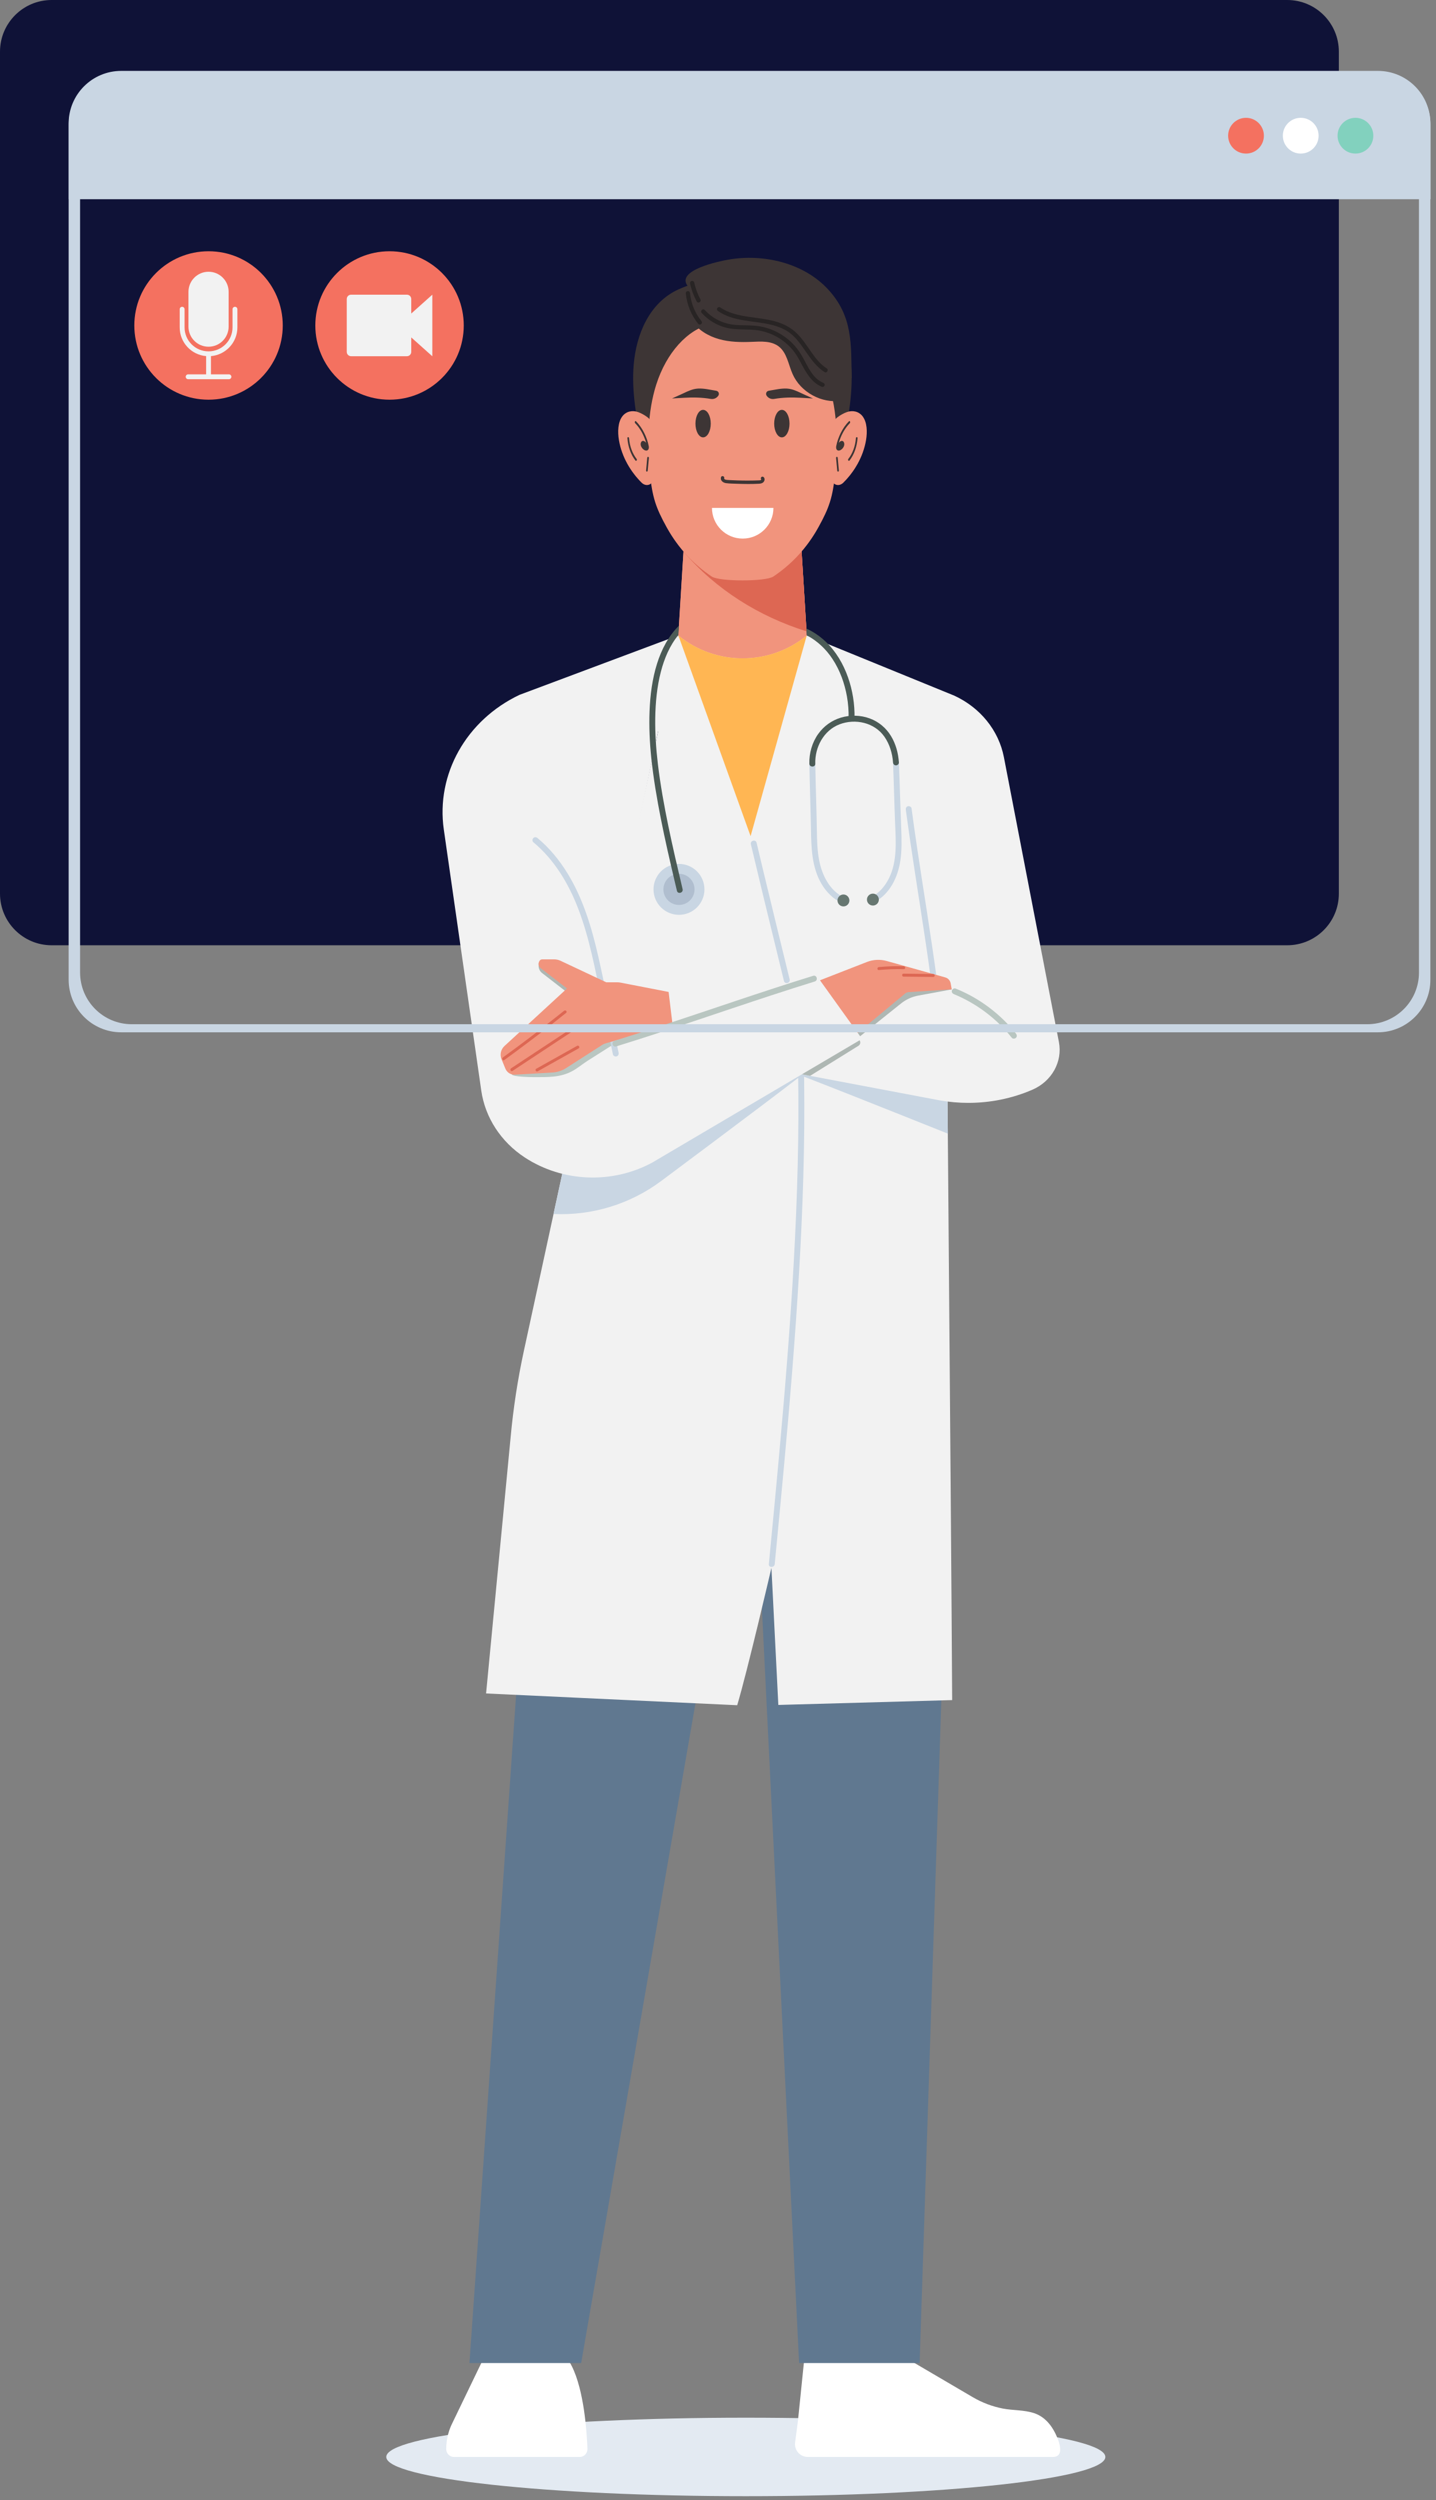<?xml version="1.0" encoding="UTF-8"?>
<svg width="247px" height="430px" viewBox="0 0 247 430" version="1.1" xmlns="http://www.w3.org/2000/svg" xmlns:xlink="http://www.w3.org/1999/xlink">
    <rect x="0" y="0" width="247" height="430" fill="#808080" stroke="none"/>
    <title>Doctor</title>
    <g id="Virtual-Booking---Walk-in" stroke="none" stroke-width="1" fill="none" fill-rule="evenodd">
        <g id="Landing-Page-Copy-2" transform="translate(-774, -316)">
            <g id="Hero" transform="translate(110, 168)">
                <g id="Doctor" transform="translate(664, 148)">
                    <path d="M190.127,422.573 C190.127,426.299 162.437,429.324 128.284,429.324 C94.126,429.324 66.44,426.299 66.44,422.573 C66.44,418.843 94.126,415.822 128.284,415.822 C162.437,415.822 190.127,418.843 190.127,422.573" id="Fill-133" fill="#E3EAF2"></path>
                    <path d="M221.401,162.579 C150.563,162.579 79.728,162.579 8.89,162.579 C3.977,162.579 4.05009359e-13,158.602 4.05009359e-13,153.689 C4.05009359e-13,105.424 4.05009359e-13,57.156 4.05009359e-13,8.891 C4.05009359e-13,3.979 3.977,-2.34479103e-13 8.89,-2.34479103e-13 C79.728,-2.34479103e-13 150.567,-2.34479103e-13 221.401,-2.34479103e-13 C226.314,-2.34479103e-13 230.291,3.98 230.291,8.891 C230.291,57.157 230.291,105.424 230.291,153.689 C230.295,158.602 226.31,162.579 221.401,162.579" id="Fill-134" fill="#0F1237"></path>
                    <path d="M76.752,421.2 L76.752,421.2 C76.752,420.977 76.76,420.759 76.776,420.536 C76.776,420.524 76.78,420.512 76.78,420.499 C76.792,420.285 76.816,420.07 76.845,419.855 C76.986,418.831 77.282,417.834 77.728,416.907 C79.554,413.112 81.385,409.321 83.215,405.531 C83.215,405.526 97.666,405.506 97.484,405.531 C100.011,408.892 100.76,415.963 100.979,419.855 C100.979,419.859 100.983,419.863 100.983,419.868 C100.987,419.981 100.995,420.09 100.999,420.2 C100.999,420.212 100.999,420.228 101.003,420.24 C101.007,420.337 101.011,420.435 101.015,420.528 C101.019,420.584 101.019,420.637 101.023,420.694 C101.027,420.742 101.027,420.791 101.027,420.836 C101.035,420.945 101.039,421.05 101.043,421.151 C101.072,421.929 100.472,422.573 99.723,422.573 C92.506,422.573 85.289,422.573 78.068,422.573 C77.796,422.573 77.541,422.484 77.331,422.338 C77.007,422.107 76.784,421.731 76.756,421.293 C76.756,421.265 76.752,421.232 76.752,421.2" id="Fill-135" fill="#FFFFFF"></path>
                    <path d="M137.246,416.421 C137.615,412.788 137.988,409.151 138.36,405.518 C144.164,405.518 149.967,405.518 155.771,405.518 C159.631,407.782 163.49,410.046 167.35,412.31 C168.938,413.238 170.679,413.898 172.481,414.246 C174.28,414.594 176.171,414.465 177.917,415.056 C180.01,415.765 181.266,417.656 182.007,419.641 C182.4,420.702 182.817,422.573 181.124,422.573 C168.731,422.573 156.338,422.573 143.945,422.573 C143.755,422.573 143.564,422.573 143.378,422.573 C141.9,422.573 140.422,422.573 138.947,422.573 C137.615,422.573 136.586,421.398 136.76,420.078 C136.922,418.859 137.084,417.64 137.246,416.421" id="Fill-136" fill="#FFFFFF"></path>
                    <path d="M91.323,254.98 C87.796,305.463 84.272,355.942 80.749,406.426 C87.152,406.426 93.555,406.426 99.962,406.426 C108.706,355.942 117.454,305.463 126.202,254.98 C114.575,254.98 102.947,254.98 91.323,254.98" id="Fill-137" fill="#607890"></path>
                    <path d="M137.449,406.426 C134.962,355.942 132.476,305.463 129.985,254.98 C141.037,254.98 152.09,254.98 163.142,254.98 C161.49,305.463 159.833,355.942 158.181,406.426 C151.272,406.426 144.362,406.426 137.449,406.426" id="Fill-138" fill="#607890"></path>
                    <path d="M162.535,135.983 C154.852,127.543 147.173,119.102 139.49,110.661 C139.539,110.639 139.587,110.616 139.636,110.593 C139.348,110.158 139.061,109.724 138.769,109.289 C138.526,109.216 138.287,109.143 138.044,109.071 C137.465,108.436 136.886,107.801 136.311,107.166 C130.086,106.544 123.865,105.922 117.644,105.3 C117.32,106.626 117,107.953 116.676,109.279 C114.882,114.518 113.088,119.756 111.298,124.995 C111.298,124.995 112.051,125.316 113.202,125.8 C105.511,161.279 97.82,196.761 90.129,232.243 C89.059,237.168 88.294,242.158 87.832,247.18 C86.423,261.873 85.018,276.566 83.608,291.26 C98.006,291.936 112.404,292.608 126.801,293.285 C128.567,287.4 132.69,269.653 132.69,269.653 C133.087,277.514 133.48,285.375 133.877,293.236 C143.844,292.957 153.811,292.681 163.778,292.402 C163.636,264.493 162.535,135.982 162.535,135.983" id="Fill-139" fill="#F2F2F2"></path>
                    <path d="M137.271,183.959 C137.376,189.418 137.344,194.882 137.21,200.341 C137.076,205.91 136.841,211.475 136.534,217.031 C136.222,222.669 135.833,228.303 135.396,233.932 C134.966,239.501 134.484,245.065 133.978,250.626 C133.48,256.094 132.962,261.557 132.435,267.021 C132.37,267.681 132.309,268.345 132.245,269.009 C132.18,269.661 133.196,269.657 133.257,269.009 C133.78,263.57 134.306,258.127 134.804,252.684 C135.315,247.131 135.805,241.578 136.246,236.022 C136.696,230.392 137.097,224.759 137.429,219.125 C137.757,213.552 138.016,207.98 138.174,202.403 C138.328,196.923 138.388,191.439 138.32,185.956 C138.308,185.292 138.299,184.627 138.287,183.959 C138.275,183.307 137.259,183.303 137.271,183.959" id="Fill-140" fill="#C9D6E3"></path>
                    <path d="M139.818,183.339 C126.076,186.628 112.331,189.917 98.589,193.205 C97.463,198.401 96.337,203.602 95.207,208.798 C101.841,209.101 108.386,207.105 113.724,203.124 C124.137,195.356 140.179,183.344 139.818,183.339" id="Fill-141" fill="#C9D6E3"></path>
                    <path d="M163.033,194.975 C163,191.334 162.972,187.758 162.944,184.283 C153.847,184.263 144.751,184.247 135.655,184.226 C136.108,184.218 155.957,192.144 163.033,194.975" id="Fill-142" fill="#C9D6E3"></path>
                    <path d="M177.56,187.43 C174.093,188.924 170.339,189.686 166.556,189.686 C164.932,189.686 163.3,189.544 161.684,189.261 C154.236,187.851 146.788,186.446 139.34,185.036 C138.283,184.838 137.226,184.635 136.169,184.437 C129.017,183.084 121.865,181.736 114.712,180.383 C114.534,176.726 114.356,173.069 114.174,169.411 C127.603,169.626 141.033,169.845 154.459,170.064 C157.164,170.104 159.87,170.149 162.575,170.193 C162.474,169.93 162.369,169.667 162.267,169.403 C154.435,149.364 146.602,129.326 138.773,109.287 C147.226,112.739 155.682,116.192 164.138,119.644 C168.618,121.707 171.789,125.633 172.676,130.228 C175.831,146.558 178.986,162.887 182.137,179.217 C182.793,182.61 180.909,185.988 177.56,187.43" id="Fill-143" fill="#F2F2F2"></path>
                    <path d="M163.709,170.165 C161.785,170.521 159.862,170.878 157.938,171.234 C156.861,171.432 155.848,171.894 154.994,172.579 C152.64,174.462 150.287,176.345 147.934,178.232 C147.813,178.33 147.748,178.475 147.748,178.621 C147.748,178.726 147.78,178.832 147.849,178.921 C148.076,179.225 147.995,179.654 147.675,179.856 C144.897,181.582 142.119,183.311 139.34,185.036 C138.283,184.838 137.226,184.635 136.169,184.437 C142.268,179.646 148.364,174.855 154.459,170.064 C154.56,169.983 154.661,169.906 154.763,169.829 C156.974,169.533 159.185,169.241 161.397,168.946 C161.684,169.1 161.976,169.25 162.267,169.403 C162.745,169.659 163.227,169.914 163.709,170.165" id="Fill-144" fill="#AEB7B3"></path>
                    <path d="M138.773,109.286 C138.757,109.3 138.737,109.314 138.721,109.327 C132.289,114.54 123.084,114.519 116.676,109.278 C116.996,104.062 117.316,98.845 117.64,93.628 C120.998,92.306 124.359,90.982 127.721,89.658 C127.721,89.655 127.721,89.652 127.721,89.648 C131.082,90.973 134.444,92.297 137.805,93.621 C138.129,98.842 138.449,104.065 138.773,109.286" id="Fill-145" fill="#F1947D"></path>
                    <path d="M138.773,109.286 C138.757,109.3 138.737,109.314 138.721,109.327 C132.289,114.54 123.084,114.519 116.676,109.278 C116.996,104.062 117.316,98.845 117.64,93.628 C120.998,92.306 124.359,90.982 127.721,89.658 C127.721,89.655 127.721,89.652 127.721,89.648 C131.082,90.973 134.444,92.297 137.805,93.621 C138.129,98.842 138.449,104.065 138.773,109.286" id="Fill-146" fill="#F1947D"></path>
                    <path d="M117.563,94.861 C123.104,101.388 130.556,106.032 138.729,108.585 C138.421,103.597 138.113,98.609 137.805,93.621 C134.444,92.297 131.082,90.973 127.721,89.649 C127.721,89.652 127.721,89.656 127.721,89.659 C124.359,90.982 120.998,92.305 117.64,93.628 C117.616,94.039 117.588,94.45 117.563,94.861" id="Fill-147" fill="#DD6753"></path>
                    <path d="M138.721,109.328 C138.737,109.315 138.753,109.302 138.769,109.289 C135.549,120.796 132.326,132.302 129.106,143.809 C124.963,132.299 120.82,120.789 116.676,109.279 C119.888,111.908 123.808,113.224 127.729,113.223 C131.621,113.223 135.517,111.924 138.721,109.328" id="Fill-148" fill="#FFB653"></path>
                    <path d="M129.155,145.209 C130.604,151.344 132.099,157.468 133.593,163.588 C134.01,165.297 134.432,167.01 134.845,168.719 C135.003,169.351 135.979,169.083 135.825,168.448 C134.334,162.328 132.828,156.213 131.362,150.089 C130.949,148.372 130.54,146.656 130.135,144.939 C129.985,144.304 129.005,144.573 129.155,145.209" id="Fill-149" fill="#C9D6E3"></path>
                    <path d="M164.09,170.995 C167.107,172.23 169.873,174.089 172.178,176.402 C172.834,177.062 173.453,177.759 174.033,178.488 C174.207,178.702 174.575,178.666 174.753,178.488 C174.964,178.277 174.924,177.985 174.753,177.771 C172.639,175.114 169.983,172.89 167.002,171.262 C166.147,170.797 165.26,170.383 164.357,170.015 C164.106,169.91 163.798,170.128 163.733,170.367 C163.652,170.659 163.835,170.89 164.09,170.995" id="Fill-150" fill="#B9C6C1"></path>
                    <path d="M155.808,139.289 C156.338,143.214 156.917,147.131 157.525,151.045 C158.096,154.75 158.683,158.456 159.23,162.162 C159.566,164.434 159.89,166.706 160.198,168.978 C160.234,169.254 160.583,169.399 160.821,169.335 C161.117,169.254 161.21,168.982 161.178,168.711 C160.647,164.786 160.064,160.866 159.461,156.954 C158.89,153.248 158.302,149.546 157.752,145.835 C157.415,143.565 157.091,141.293 156.788,139.019 C156.747,138.748 156.399,138.599 156.16,138.665 C155.868,138.745 155.771,139.016 155.808,139.289" id="Fill-151" fill="#C9D6E3"></path>
                    <path d="M141.041,168.601 C143.73,167.553 146.42,166.504 149.105,165.455 C150.198,165.029 151.397,164.969 152.523,165.285 C155.88,166.228 159.238,167.168 162.595,168.107 C163.069,168.241 163.422,168.626 163.515,169.108 C163.579,169.46 163.644,169.812 163.709,170.165 C161.235,170.323 158.76,170.477 156.281,170.635 C156.067,170.647 155.864,170.732 155.698,170.869 C152.434,173.579 149.174,176.288 145.913,179.002 C144.289,175.535 142.665,172.068 141.041,168.601" id="Fill-152" fill="#F1947D"></path>
                    <path d="M160.53,167.52 C158.825,167.5 157.12,167.48 155.415,167.459 C155.091,167.459 155.091,167.966 155.415,167.97 C157.124,167.986 158.825,168.006 160.53,168.026 C160.858,168.03 160.858,167.524 160.53,167.52" id="Fill-153" fill="#DD6753"></path>
                    <path d="M155.451,166.184 C154.022,166.147 152.592,166.196 151.166,166.329 C150.842,166.362 150.842,166.868 151.166,166.836 C152.592,166.702 154.022,166.653 155.451,166.69 C155.779,166.698 155.779,166.192 155.451,166.184" id="Fill-154" fill="#DD6753"></path>
                    <path d="M146.983,123.493 C146.97,124.147 145.954,124.146 145.966,123.493 C145.99,122.252 145.897,121.008 145.679,119.79 C145.274,117.512 144.48,115.294 143.204,113.355 C142.082,111.64 140.576,110.221 138.769,109.267 C138.757,109.038 138.745,108.812 138.729,108.585 C138.717,108.424 138.708,108.264 138.696,108.104 C139.923,108.662 141.045,109.431 142.021,110.357 C143.795,112.038 145.051,114.2 145.861,116.49 C146.65,118.725 147.027,121.124 146.983,123.493" id="Fill-155" fill="#4B5B56"></path>
                    <path d="M139.215,131.352 C139.28,135.048 139.421,138.74 139.486,142.435 C139.539,145.71 139.603,149.178 141.337,152.073 C142.163,153.45 143.342,154.649 144.82,155.309 C145.071,155.423 145.367,155.382 145.517,155.127 C145.642,154.912 145.585,154.544 145.334,154.435 C142.706,153.264 141.369,150.514 140.871,147.817 C140.567,146.173 140.535,144.492 140.507,142.825 C140.478,141.025 140.43,139.225 140.381,137.425 C140.324,135.401 140.264,133.377 140.231,131.352 C140.223,130.7 139.207,130.698 139.215,131.352" id="Fill-156" fill="#C9D6E3"></path>
                    <path d="M146.1,154.844 C146.116,155.407 145.67,155.88 145.107,155.897 C144.54,155.913 144.071,155.467 144.054,154.9 C144.038,154.337 144.48,153.864 145.047,153.847 C145.61,153.831 146.083,154.277 146.1,154.844" id="Fill-157" fill="#677771"></path>
                    <path d="M153.604,131.128 C153.75,134.637 153.823,138.148 153.965,141.656 C154.094,144.798 154.35,148.181 152.892,151.085 C152.219,152.426 151.231,153.588 149.886,154.285 C149.307,154.584 149.822,155.463 150.401,155.16 C153.062,153.779 154.459,150.838 154.872,147.985 C155.131,146.213 155.095,144.427 155.022,142.643 C154.949,140.841 154.884,139.039 154.827,137.235 C154.763,135.2 154.702,133.164 154.617,131.128 C154.589,130.478 153.576,130.474 153.604,131.128" id="Fill-158" fill="#C9D6E3"></path>
                    <path d="M149.121,154.755 C149.137,155.317 149.607,155.763 150.174,155.747 C150.737,155.731 151.186,155.257 151.166,154.694 C151.15,154.127 150.68,153.681 150.113,153.697 C149.55,153.718 149.101,154.188 149.121,154.755" id="Fill-159" fill="#677771"></path>
                    <path d="M140.231,131.352 C140.154,128.525 141.669,125.63 144.395,124.582 C147.104,123.538 150.417,124.263 152.122,126.705 C153.025,127.999 153.491,129.562 153.604,131.128 C153.621,131.402 153.823,131.636 154.111,131.636 C154.37,131.636 154.637,131.403 154.617,131.128 C154.507,129.544 154.09,127.962 153.26,126.596 C152.406,125.188 151.146,124.134 149.599,123.564 C148.032,122.986 146.25,122.947 144.654,123.423 C143.062,123.897 141.701,124.882 140.738,126.23 C139.685,127.703 139.166,129.549 139.215,131.352 C139.235,132.004 140.251,132.007 140.231,131.352" id="Fill-160" fill="#4B5B56"></path>
                    <path d="M116.676,109.278 C107.568,112.69 98.456,116.101 89.347,119.512 C80.186,123.874 74.974,133.158 76.338,142.674 C78.485,157.642 80.635,172.611 82.782,187.58 C83.45,192.221 86.164,196.389 90.27,199.078 C96.767,203.334 105.32,203.674 112.185,199.957 C124.213,192.861 136.242,185.769 148.27,178.674 C145.711,175.106 143.151,171.542 140.592,167.974 C127.697,171.801 114.797,175.624 101.898,179.451 C106.823,156.059 111.752,132.669 116.676,109.278" id="Fill-161" fill="#F2F2F2"></path>
                    <path d="M92.644,165.645 C92.644,165.811 92.644,165.973 92.644,166.139 C92.644,166.613 92.862,167.058 93.235,167.35 C94.717,168.5 96.2,169.646 97.682,170.793 C97.974,170.46 98.269,170.128 98.561,169.792 C96.588,168.411 94.616,167.03 92.644,165.645" id="Fill-162" fill="#AEB7B3"></path>
                    <path d="M105.49,179.642 C104.028,180.573 102.566,181.497 101.1,182.424 C100.201,182.995 99.391,183.7 98.451,184.21 C96.362,185.348 94.211,185.247 91.907,185.259 C91.615,185.259 87.986,185.231 88.039,184.757 C88.047,184.696 105.11,177.989 105.11,177.989 C105.235,178.54 105.361,179.091 105.49,179.642" id="Fill-163" fill="#B9C6C1"></path>
                    <path d="M91.737,144.854 C95.361,147.867 97.836,152.021 99.496,156.387 C101.412,161.433 102.38,166.787 103.482,172.056 C104.13,175.15 104.778,178.245 105.426,181.339 C105.482,181.606 105.798,181.764 106.049,181.695 C106.325,181.618 106.458,181.339 106.402,181.067 C105.818,178.269 105.231,175.47 104.648,172.672 C104.085,169.983 103.542,167.281 102.931,164.6 C101.793,159.602 100.314,154.597 97.609,150.198 C96.216,147.931 94.507,145.842 92.453,144.136 C92.243,143.961 91.943,143.93 91.737,144.136 C91.554,144.316 91.522,144.678 91.737,144.854" id="Fill-164" fill="#C9D6E3"></path>
                    <path d="M115.004,170.606 C112.258,170.072 109.512,169.537 106.766,169.006 C106.56,168.966 106.349,168.946 106.142,168.946 C104.069,168.946 101.991,168.946 99.918,168.946 C99.124,168.946 98.358,169.245 97.771,169.784 C94.106,173.158 90.441,176.527 86.775,179.901 C86.144,180.48 85.941,181.391 86.265,182.185 C86.488,182.724 86.706,183.262 86.929,183.797 C87.201,184.461 87.865,184.882 88.582,184.838 C90.72,184.716 92.862,184.591 95.005,184.465 C95.851,184.417 96.674,184.149 97.386,183.692 C99.504,182.335 101.619,180.974 103.733,179.618 C104.356,179.217 115.721,176.54 115.721,176.54 C115.482,174.559 115.243,172.583 115.004,170.606" id="Fill-165" fill="#F1947D"></path>
                    <path d="M105.851,169.687 C102.708,168.209 99.565,166.726 96.422,165.248 C96.078,165.082 95.701,165.001 95.321,165.001 C94.636,165.001 93.952,165.001 93.267,165.001 C93.097,165.001 92.935,165.078 92.834,165.216 C92.522,165.625 92.603,166.212 93.008,166.524 C95.353,168.334 97.702,170.149 100.047,171.959 C101.983,171.202 103.915,170.444 105.851,169.687" id="Fill-166" fill="#F1947D"></path>
                    <path d="M99.27,179.873 C96.925,181.189 94.58,182.501 92.239,183.813 C91.955,183.971 92.21,184.413 92.494,184.251 C94.839,182.939 97.18,181.626 99.525,180.314 C99.808,180.152 99.553,179.715 99.27,179.873" id="Fill-167" fill="#DD6753"></path>
                    <path d="M98.755,176.58 C96.005,178.398 93.255,180.213 90.505,182.027 C89.639,182.602 88.772,183.173 87.905,183.744 C87.634,183.927 87.885,184.364 88.16,184.186 C90.91,182.367 93.66,180.553 96.41,178.739 C97.277,178.164 98.144,177.593 99.014,177.021 C99.286,176.839 99.031,176.402 98.755,176.58" id="Fill-168" fill="#DD6753"></path>
                    <path d="M97.026,173.846 C94.397,175.936 91.753,177.998 89.051,179.998 C88.201,180.626 87.346,181.254 86.496,181.877 C86.233,182.068 86.488,182.509 86.751,182.315 C89.497,180.31 92.219,178.273 94.896,176.175 C95.726,175.523 96.556,174.863 97.382,174.203 C97.637,174 97.277,173.644 97.026,173.846" id="Fill-169" fill="#DD6753"></path>
                    <path d="M139.871,167.832 C135.436,169.197 131.034,170.655 126.631,172.125 C122.12,173.636 117.612,175.162 113.088,176.645 C110.638,177.447 108.184,178.236 105.717,178.994 C105.093,179.188 105.361,180.168 105.984,179.974 C110.419,178.605 114.826,177.151 119.224,175.681 C123.74,174.17 128.247,172.639 132.767,171.161 C135.221,170.359 137.676,169.569 140.142,168.808 C140.766,168.618 140.499,167.638 139.871,167.832" id="Fill-170" fill="#B9C6C1"></path>
                    <path d="M112.497,153.843 C112.983,156.213 115.299,157.739 117.669,157.253 C120.038,156.767 121.565,154.455 121.079,152.086 C120.593,149.716 118.276,148.19 115.911,148.675 C113.542,149.161 112.011,151.474 112.497,153.843" id="Fill-171" fill="#C9D6E3"></path>
                    <path d="M114.165,153.503 C114.461,154.949 115.879,155.885 117.329,155.589 C118.774,155.289 119.71,153.876 119.41,152.426 C119.115,150.976 117.701,150.044 116.251,150.34 C114.801,150.64 113.87,152.053 114.165,153.503" id="Fill-172" fill="#B0BECF"></path>
                    <path d="M116.433,153.203 C116.324,152.754 116.219,152.304 116.114,151.851 C115.251,148.194 114.404,144.527 113.675,140.841 C112.991,137.374 112.396,133.88 112.027,130.364 C111.748,127.683 111.618,124.979 111.727,122.283 C111.841,119.54 112.189,116.77 113.015,114.143 C113.777,111.727 114.967,109.411 116.778,107.615 C116.745,108.15 116.713,108.688 116.68,109.224 C115.186,111.037 114.263,113.268 113.675,115.523 C112.999,118.124 112.748,120.82 112.707,123.499 C112.671,126.134 112.841,128.771 113.157,131.387 C113.586,134.976 114.23,138.539 114.959,142.079 C115.709,145.713 116.559,149.323 117.414,152.932 C117.563,153.572 116.583,153.839 116.433,153.203" id="Fill-173" fill="#4B5B56"></path>
                    <path d="M146.399,62.738 C146.047,58.527 144.233,54.257 140.993,51.415 C137.392,48.255 132.374,47.786 127.765,47.72 C124.023,47.667 120.18,48.204 116.741,49.753 C111.691,52.032 109.439,57.488 108.998,62.738 C108.613,67.298 109.48,71.86 110.342,76.354 C110.342,76.354 127.68,77.496 127.68,77.498 C127.684,77.498 127.692,77.497 127.701,77.497 C127.701,77.497 127.721,77.498 127.721,77.496 C133.5,77.115 139.275,76.735 145.055,76.354 C145.917,71.86 146.784,67.298 146.399,62.738" id="Fill-174" fill="#3D3535"></path>
                    <path d="M142.564,66.16 C140.823,60.672 137.173,56.632 133.152,55.736 C132.654,55.626 132.151,55.565 131.649,55.557 C130.309,55.536 125.129,55.536 123.792,55.557 C123.286,55.565 122.788,55.625 122.29,55.736 C118.264,56.633 114.619,60.672 112.874,66.16 C111.403,70.801 111.278,76.175 111.772,81.258 C112.193,85.575 112.821,87.344 114.68,90.709 C116.737,94.431 119.495,97.207 122.427,99.164 C123.752,100.047 131.686,100.047 133.01,99.164 C135.942,97.207 138.704,94.431 140.758,90.709 C142.621,87.344 143.244,85.575 143.666,81.258 C144.16,76.174 144.038,70.801 142.564,66.16" id="Fill-175" fill="#F1947D"></path>
                    <path d="M122.253,72.857 C122.257,74.164 121.666,75.223 120.937,75.223 C120.212,75.223 119.621,74.164 119.621,72.857 C119.621,71.551 120.212,70.491 120.937,70.491 C121.666,70.491 122.257,71.551 122.253,72.857" id="Fill-176" fill="#3D3535"></path>
                    <path d="M133.164,72.857 C133.164,74.164 133.755,75.223 134.484,75.223 C135.209,75.223 135.801,74.164 135.801,72.857 C135.801,71.551 135.209,70.491 134.484,70.491 C133.755,70.491 133.164,71.551 133.164,72.857" id="Fill-177" fill="#3D3535"></path>
                    <path d="M112.436,73.963 C112.371,73.04 111.974,72.212 111.367,71.762 C110.861,71.387 110.326,71.081 109.759,70.877 C108.819,70.54 107.722,70.705 107.033,71.622 C106.272,72.645 106.219,74.29 106.458,75.698 C106.965,78.672 108.532,81.191 110.346,83.001 C110.674,83.326 111.087,83.485 111.488,83.402 C112.501,83.194 112.643,81.782 112.647,80.627 C112.663,78.403 112.59,76.178 112.436,73.963" id="Fill-178" fill="#F1947D"></path>
                    <path d="M111.326,78.76 C111.262,79.481 111.193,80.202 111.128,80.923 C111.116,81.026 111.201,81.115 111.27,81.115 C111.355,81.115 111.403,81.027 111.415,80.923 C111.48,80.202 111.549,79.481 111.614,78.76 C111.622,78.657 111.541,78.567 111.472,78.567 C111.383,78.568 111.335,78.656 111.326,78.76 C111.326,78.76 111.326,78.76 111.326,78.76" id="Fill-179" fill="#3D3535"></path>
                    <path d="M107.916,75.367 C108.022,76.822 108.508,78.194 109.301,79.208 C109.435,79.379 109.638,79.107 109.504,78.935 C108.771,77.996 108.301,76.72 108.204,75.367 C108.184,75.123 107.896,75.121 107.916,75.367" id="Fill-180" fill="#3D3535"></path>
                    <path d="M111.586,76.729 C111.44,75.934 111.148,75.153 110.812,74.473 C110.427,73.695 109.949,73.017 109.395,72.452 C109.249,72.301 109.103,72.635 109.249,72.784 C109.885,73.431 110.415,74.257 110.8,75.189 C110.934,75.508 111.051,75.84 111.144,76.181 C111.108,76.133 111.071,76.09 111.039,76.054 C110.828,75.821 110.472,75.697 110.281,76.047 C110.099,76.381 110.241,76.795 110.435,77.051 C110.638,77.31 110.934,77.526 111.217,77.496 C111.533,77.462 111.654,77.112 111.586,76.729" id="Fill-181" fill="#3D3535"></path>
                    <path d="M142.985,73.963 C143.05,73.04 143.447,72.212 144.054,71.762 C144.565,71.387 145.095,71.081 145.662,70.877 C146.602,70.54 147.699,70.705 148.388,71.622 C149.153,72.645 149.202,74.29 148.963,75.698 C148.457,78.672 146.889,81.191 145.071,83.001 C144.747,83.326 144.338,83.485 143.933,83.402 C142.92,83.194 142.779,81.782 142.775,80.627 C142.762,78.403 142.831,76.178 142.985,73.963" id="Fill-182" fill="#F1947D"></path>
                    <path d="M144.095,78.76 C144.16,79.481 144.229,80.202 144.293,80.923 C144.302,81.026 144.22,81.115 144.152,81.115 C144.067,81.115 144.018,81.027 144.006,80.923 C143.941,80.202 143.872,79.481 143.807,78.76 C143.795,78.657 143.88,78.567 143.949,78.567 C144.038,78.568 144.087,78.656 144.095,78.76 C144.095,78.76 144.095,78.76 144.095,78.76" id="Fill-183" fill="#3D3535"></path>
                    <path d="M147.505,75.367 C147.4,76.822 146.91,78.194 146.12,79.208 C145.986,79.379 145.78,79.107 145.917,78.935 C146.65,77.996 147.12,76.72 147.218,75.367 C147.234,75.123 147.525,75.121 147.505,75.367" id="Fill-184" fill="#3D3535"></path>
                    <path d="M143.836,76.729 C143.982,75.934 144.273,75.153 144.609,74.473 C144.994,73.695 145.472,73.017 146.027,72.452 C146.173,72.301 146.318,72.635 146.173,72.784 C145.537,73.431 145.006,74.257 144.621,75.189 C144.488,75.508 144.374,75.84 144.277,76.181 C144.314,76.133 144.35,76.09 144.382,76.054 C144.593,75.821 144.95,75.697 145.14,76.047 C145.322,76.381 145.18,76.795 144.986,77.051 C144.783,77.31 144.488,77.526 144.204,77.496 C143.888,77.462 143.767,77.112 143.836,76.729" id="Fill-185" fill="#3D3535"></path>
                    <path d="M124.011,82.095 C123.869,82.665 124.384,83.034 124.886,83.099 C125.501,83.178 126.133,83.181 126.753,83.203 C128.025,83.246 129.308,83.268 130.58,83.195 C130.864,83.178 131.167,83.115 131.354,82.88 C131.528,82.667 131.58,82.341 131.402,82.115 C131.305,81.992 131.151,81.931 131.005,82.017 C130.884,82.088 130.811,82.291 130.908,82.413 C130.941,82.457 130.953,82.492 130.872,82.552 C130.795,82.609 130.661,82.612 130.572,82.617 C130.26,82.635 129.952,82.639 129.645,82.645 C129.021,82.658 128.397,82.66 127.773,82.651 C127.154,82.641 126.53,82.621 125.906,82.59 C125.611,82.575 125.315,82.568 125.019,82.537 C124.874,82.521 124.513,82.463 124.57,82.241 C124.659,81.88 124.1,81.734 124.011,82.095" id="Fill-186" fill="#3D3535"></path>
                    <path d="M119.325,66.942 C118.564,67.128 117.871,67.503 117.142,67.831 C116.782,67.994 116.421,68.157 116.061,68.32 C115.935,68.376 115.761,68.457 115.591,68.532 C116.288,68.492 116.98,68.453 117.677,68.413 C119.208,68.326 120.747,68.348 122.257,68.611 C122.768,68.699 123.282,68.475 123.561,68.041 C123.78,67.709 123.578,67.265 123.189,67.205 C122.152,67.047 121.115,66.775 120.062,66.831 C119.807,66.845 119.564,66.884 119.325,66.942" id="Fill-187" fill="#3D3535"></path>
                    <path d="M136.096,66.942 C136.858,67.128 137.554,67.503 138.279,67.831 C138.64,67.994 139,68.157 139.361,68.32 C139.486,68.376 139.66,68.457 139.83,68.532 C139.134,68.492 138.441,68.453 137.745,68.413 C136.214,68.326 134.675,68.348 133.164,68.611 C132.654,68.699 132.139,68.475 131.86,68.041 C131.641,67.709 131.84,67.265 132.232,67.205 C133.269,67.047 134.306,66.775 135.359,66.831 C135.614,66.845 135.857,66.884 136.096,66.942" id="Fill-188" fill="#3D3535"></path>
                    <path d="M146.493,65.022 C146.391,59.199 146.715,54.433 142.463,49.801 C138.239,45.195 131.281,43.601 125.275,44.656 C123.74,44.925 116.057,46.494 118.341,49.262 C118.426,49.362 118.527,49.46 118.649,49.557 C119.139,49.946 119.491,50.915 118.872,51.556 C117.956,52.498 118.284,54.1 119.017,55.188 C120.082,56.768 121.824,57.804 123.659,58.322 C125.493,58.839 127.429,58.88 129.333,58.795 C130.92,58.723 132.674,58.613 133.938,59.581 C135.359,60.669 135.598,62.667 136.319,64.306 C137.696,67.449 141.317,69.439 144.711,68.917 C144.601,68.337 145.723,65.062 146.493,65.022" id="Fill-189" fill="#3D3535"></path>
                    <path d="M120.698,53.829 C121.804,55.055 123.282,55.949 124.886,56.358 C126.712,56.823 128.604,56.532 130.446,56.827 C131.981,57.072 133.431,57.694 134.679,58.613 C135.29,59.061 135.841,59.589 136.331,60.167 C136.87,60.81 137.291,61.533 137.684,62.271 C138.587,63.956 139.514,65.78 141.39,66.538 C141.572,66.612 141.791,66.457 141.839,66.281 C141.896,66.072 141.766,65.905 141.584,65.83 C140.041,65.205 139.211,63.583 138.478,62.197 C138.065,61.418 137.639,60.653 137.097,59.955 C136.623,59.347 136.08,58.795 135.481,58.311 C134.278,57.34 132.868,56.624 131.362,56.263 C130.495,56.055 129.612,55.984 128.725,55.959 C127.778,55.932 126.818,55.952 125.878,55.81 C124.084,55.54 122.431,54.655 121.216,53.31 C120.901,52.959 120.382,53.479 120.698,53.829" id="Fill-190" fill="#282424"></path>
                    <path d="M123.501,53.498 C126.113,55.296 129.41,55.131 132.382,55.791 C133.816,56.11 135.213,56.637 136.311,57.638 C137.287,58.525 138.012,59.635 138.761,60.709 C139.62,61.945 140.539,63.17 141.823,63.992 C142.224,64.246 142.592,63.612 142.196,63.358 C141.102,62.662 140.296,61.625 139.563,60.579 C138.793,59.486 138.065,58.341 137.117,57.391 C136.048,56.321 134.707,55.649 133.257,55.252 C131.771,54.845 130.236,54.71 128.717,54.481 C127.02,54.227 125.303,53.851 123.873,52.864 C123.707,52.751 123.464,52.834 123.371,52.996 C123.262,53.178 123.339,53.385 123.501,53.498" id="Fill-191" fill="#282424"></path>
                    <path d="M117.96,50.431 C118.138,52.372 118.884,54.204 120.115,55.717 C120.24,55.871 120.504,55.847 120.633,55.717 C120.787,55.564 120.759,55.352 120.633,55.198 C119.536,53.849 118.851,52.162 118.693,50.431 C118.673,50.234 118.535,50.064 118.325,50.064 C118.143,50.064 117.94,50.233 117.96,50.431" id="Fill-192" fill="#282424"></path>
                    <path d="M118.697,48.771 C118.928,49.846 119.317,50.884 119.84,51.852 C120.062,52.268 120.698,51.898 120.475,51.482 C119.981,50.567 119.625,49.591 119.406,48.577 C119.362,48.383 119.139,48.27 118.953,48.32 C118.754,48.375 118.657,48.577 118.697,48.771" id="Fill-193" fill="#282424"></path>
                    <path d="M127.749,92.633 C130.669,92.633 133.034,90.272 133.034,87.359 C129.511,87.36 125.987,87.36 122.464,87.359 C122.464,90.272 124.829,92.633 127.749,92.633" id="Fill-194" fill="#FFFFFF"></path>
                    <path d="M246.058,21.456 C246.058,25.726 246.058,29.996 246.058,34.265 C167.982,34.265 89.906,34.265 11.83,34.265 C11.83,29.996 11.83,25.726 11.83,21.456 C11.83,16.469 15.88,12.421 20.882,12.421 C92.927,12.421 164.977,12.421 237.022,12.421 C242.024,12.421 246.062,16.469 246.058,21.456" id="Fill-195" fill="#C9D6E3"></path>
                    <path d="M236.22,23.339 C236.22,25.039 234.843,26.415 233.146,26.415 C231.445,26.415 230.068,25.039 230.068,23.339 C230.064,21.641 231.449,20.263 233.146,20.263 C234.839,20.263 236.22,21.641 236.22,23.339" id="Fill-196" fill="#82D1BE"></path>
                    <path d="M226.808,23.339 C226.808,25.039 225.431,26.415 223.734,26.415 C222.037,26.415 220.656,25.039 220.656,23.339 C220.656,21.641 222.033,20.263 223.734,20.263 C225.431,20.263 226.808,21.641 226.808,23.339" id="Fill-197" fill="#FFFFFF"></path>
                    <path d="M217.396,23.339 C217.396,25.039 216.023,26.415 214.322,26.415 C212.621,26.415 211.248,25.039 211.244,23.339 C211.244,21.641 212.625,20.263 214.322,20.263 C216.019,20.263 217.396,21.641 217.396,23.339" id="Fill-198" fill="#F47160"></path>
                    <path d="M79.769,55.979 C79.769,63.03 74.054,68.744 67.003,68.745 C59.952,68.745 54.234,63.03 54.238,55.979 C54.238,48.929 59.956,43.214 67.003,43.213 C74.05,43.212 79.769,48.929 79.769,55.979" id="Fill-199" fill="#F47160"></path>
                    <path d="M71.401,53.331 C71.179,53.529 70.96,53.727 70.737,53.925 C70.737,53.093 70.737,52.263 70.737,51.431 C70.737,51.018 70.401,50.683 69.988,50.683 C66.789,50.683 63.593,50.683 60.394,50.683 C59.976,50.682 59.644,51.019 59.644,51.431 C59.644,54.461 59.644,57.489 59.644,60.519 C59.644,60.933 59.98,61.267 60.394,61.267 C63.593,61.267 66.789,61.267 69.988,61.267 C70.401,61.267 70.737,60.931 70.737,60.519 C70.737,59.69 70.737,58.861 70.737,58.033 C70.956,58.231 71.179,58.429 71.401,58.627 C72.386,59.51 73.378,60.391 74.362,61.275 C74.362,59.51 74.362,57.745 74.362,55.979 C74.362,54.214 74.362,52.447 74.362,50.683 C73.374,51.565 72.386,52.448 71.401,53.331" id="Fill-200" fill="#F2F2F2"></path>
                    <path d="M48.636,55.979 C48.636,63.03 42.922,68.744 35.871,68.745 C28.82,68.745 23.101,63.03 23.105,55.979 C23.101,48.929 28.82,43.214 35.871,43.213 C42.922,43.212 48.636,48.929 48.636,55.979" id="Fill-201" fill="#F47160"></path>
                    <path d="M35.871,59.633 L35.871,59.633 C33.959,59.633 32.416,58.086 32.416,56.178 C32.416,54.183 32.416,52.187 32.416,50.194 C32.416,48.285 33.963,46.738 35.871,46.738 C37.778,46.739 39.33,48.285 39.326,50.194 C39.326,52.188 39.326,54.184 39.326,56.178 C39.326,58.086 37.778,59.633 35.871,59.633" id="Fill-202" fill="#F2F2F2"></path>
                    <path d="M40.832,56.308 C40.832,55.267 40.832,54.227 40.832,53.185 C40.832,52.953 40.646,52.767 40.415,52.767 C40.184,52.768 39.994,52.953 39.994,53.185 C39.994,54.226 39.994,55.267 39.994,56.308 C39.998,58.582 38.147,60.432 35.871,60.432 C33.595,60.432 31.744,58.582 31.748,56.308 C31.744,55.267 31.744,54.227 31.748,53.185 C31.744,52.953 31.558,52.767 31.327,52.767 C31.096,52.768 30.91,52.953 30.91,53.185 C30.91,54.226 30.91,55.267 30.91,56.308 C30.906,58.901 32.91,61.035 35.454,61.248 C35.454,62.293 35.454,63.337 35.454,64.382 C34.421,64.382 33.392,64.382 32.364,64.382 C32.129,64.384 31.946,64.569 31.942,64.801 C31.946,65.031 32.129,65.22 32.364,65.219 C34.7,65.219 37.041,65.219 39.378,65.219 C39.613,65.219 39.795,65.031 39.799,64.801 C39.795,64.569 39.609,64.384 39.378,64.382 C38.349,64.382 37.321,64.382 36.288,64.382 C36.288,63.338 36.288,62.293 36.288,61.248 C38.827,61.035 40.832,58.902 40.832,56.308" id="Fill-203" fill="#F2F2F2"></path>
                    <path d="M244.071,167.265 C244.076,172.177 240.09,176.156 235.178,176.156 C164.343,176.156 93.505,176.156 22.67,176.156 C17.753,176.156 13.78,172.176 13.776,167.265 C13.776,119 13.776,70.731 13.776,22.467 C13.776,17.554 17.757,13.575 22.67,13.575 C93.509,13.575 164.343,13.575 235.178,13.575 C240.09,13.575 244.071,17.555 244.071,22.467 C244.071,70.733 244.071,118.999 244.071,167.265 Z M236.996,12.193 C164.951,12.193 92.901,12.193 20.856,12.193 C15.858,12.193 11.808,16.241 11.808,21.228 C11.808,70.318 11.808,119.408 11.808,168.498 C11.808,173.499 15.854,177.548 20.856,177.548 C92.901,177.548 164.951,177.548 236.996,177.548 C241.982,177.548 246.048,173.498 246.032,168.498 C246.032,119.408 246.032,70.318 246.032,21.228 C246.036,16.241 242.002,12.193 236.996,12.193 L236.996,12.193 Z" id="Fill-449" fill="#C9D6E3"></path>
                </g>
            </g>
        </g>
    </g>
</svg>